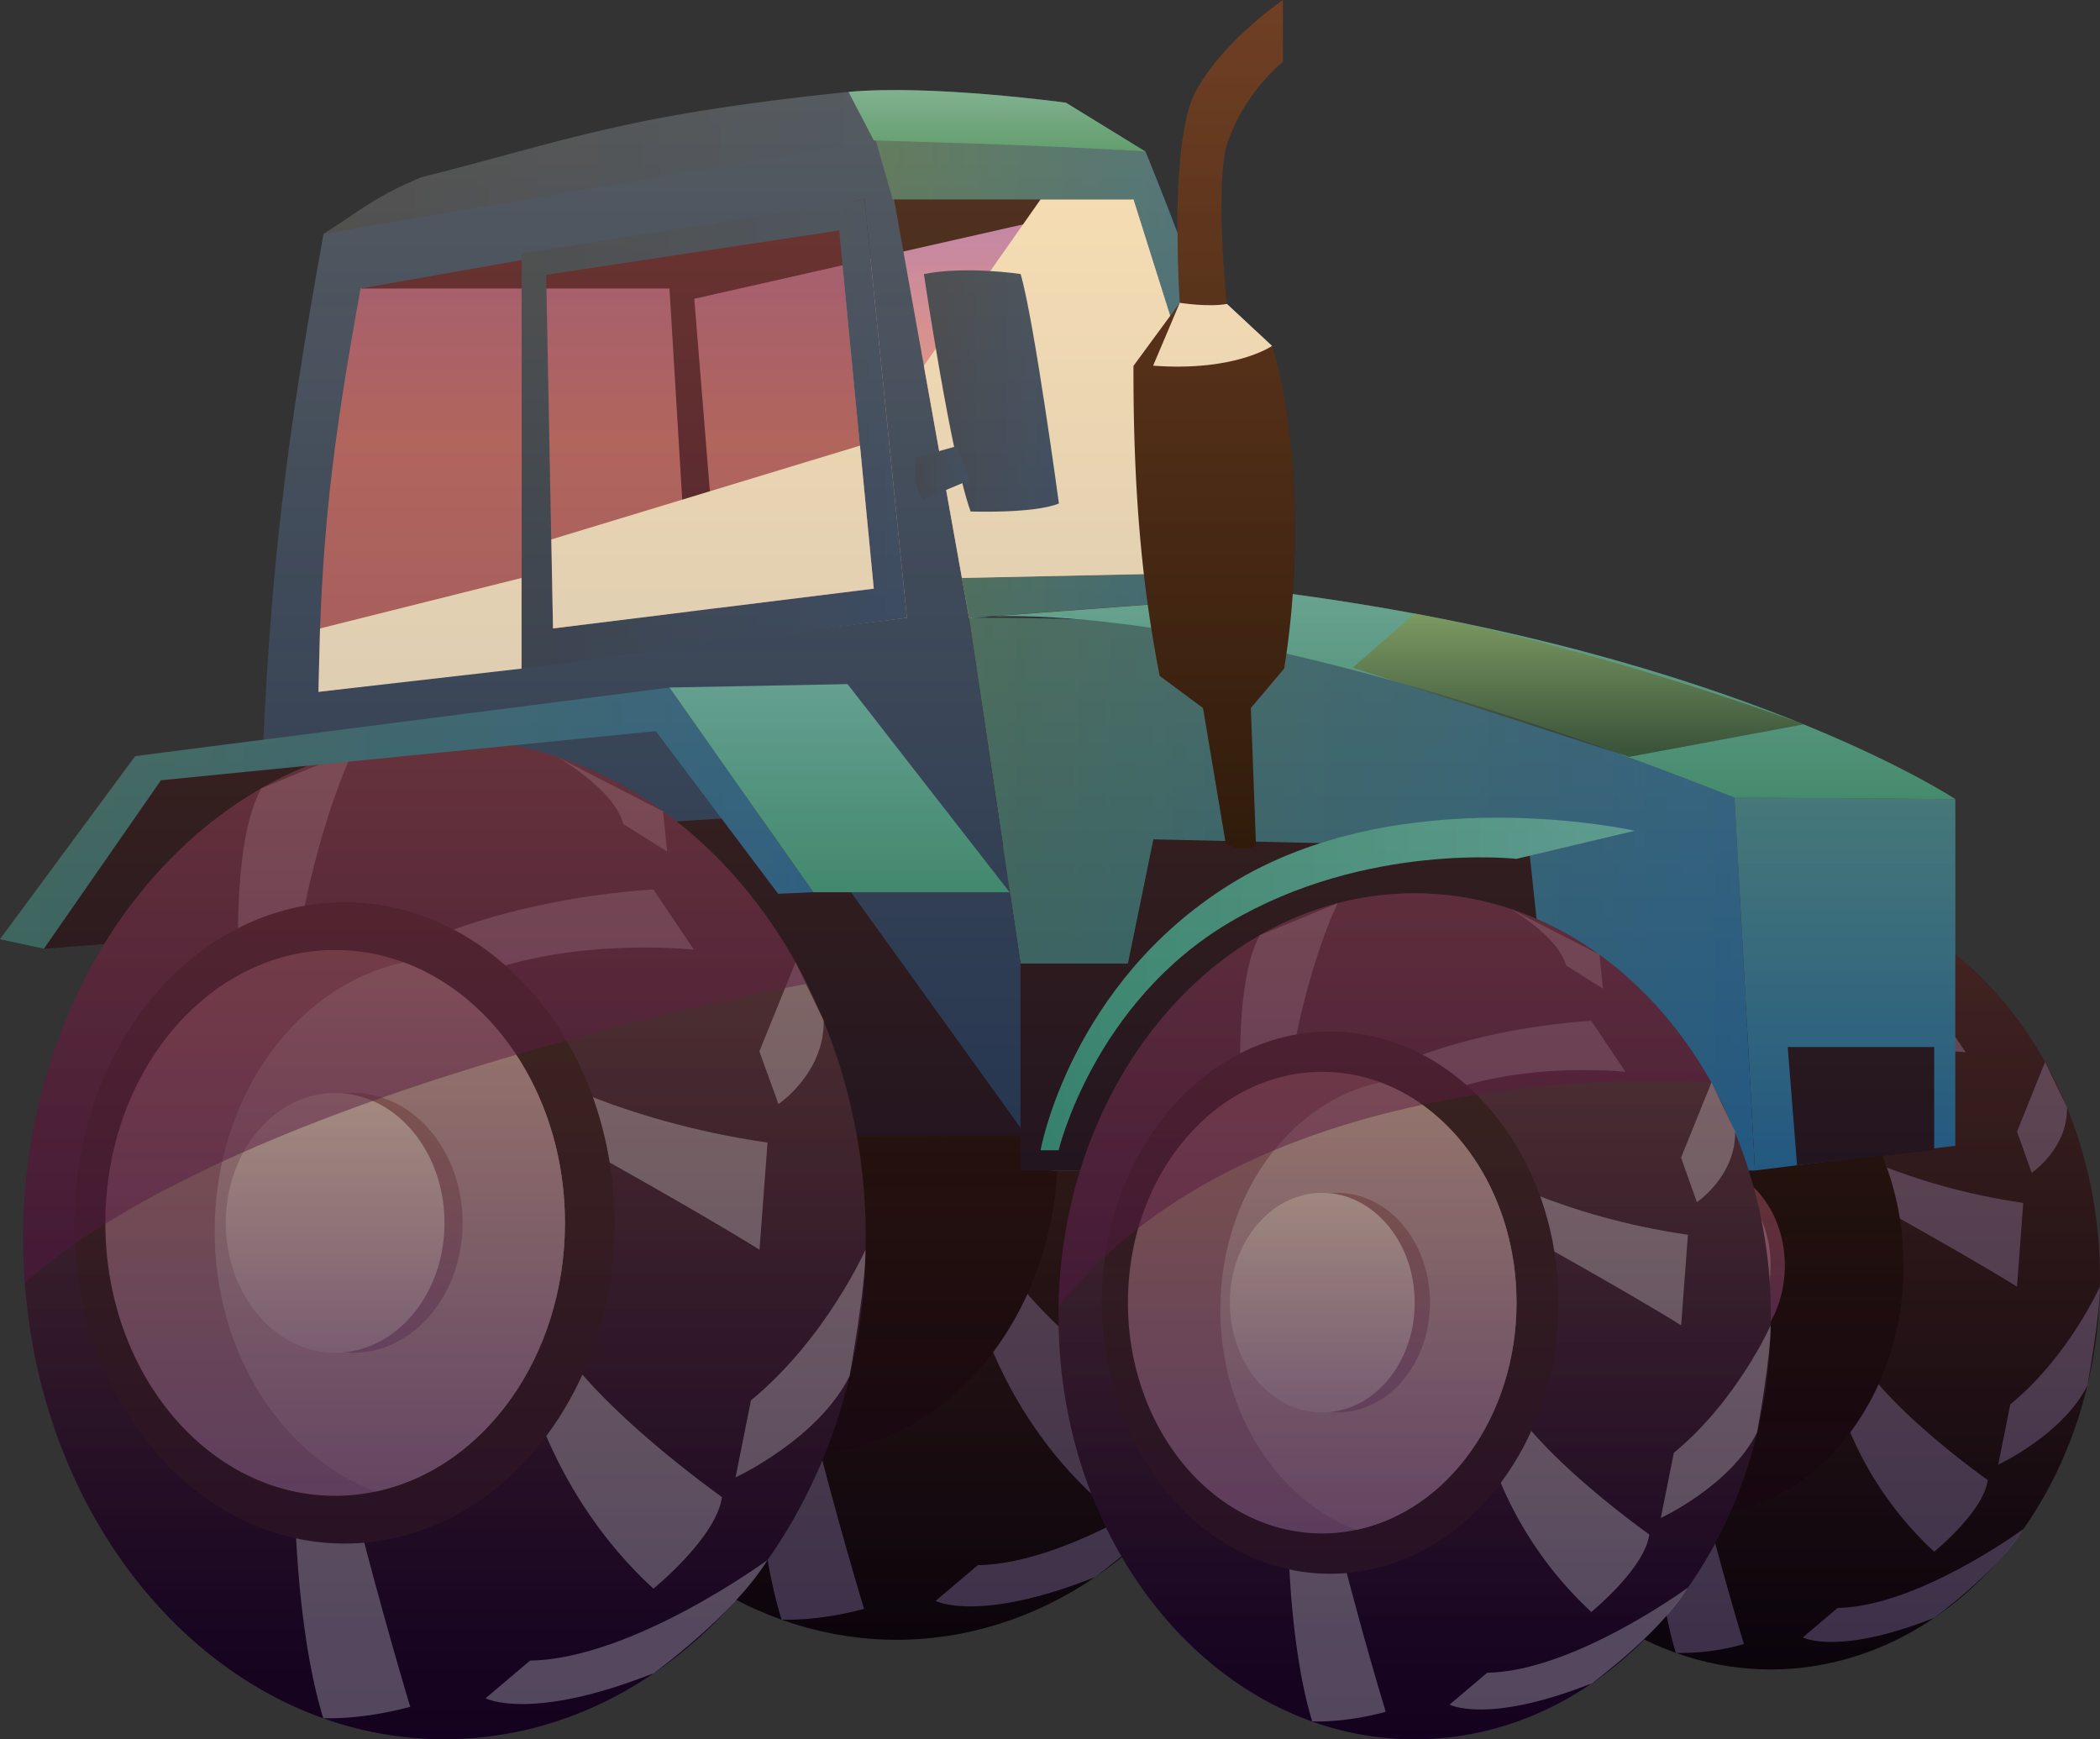 <svg xmlns="http://www.w3.org/2000/svg" xmlns:xlink="http://www.w3.org/1999/xlink" viewBox="0 0 523.32 433.37"><rect x="0" y="0" width="523.32" height="433.37" fill="#333333" stroke="none"/><defs><style>.cls-1{isolation:isolate;}.cls-2{fill:url(#Áåçûìÿííûé_ãðàäèåíò_108);}.cls-3{fill:#9d86c2;}.cls-11,.cls-24,.cls-3,.cls-40{opacity:0.5;}.cls-24,.cls-3,.cls-36{mix-blend-mode:soft-light;}.cls-4{fill:url(#Áåçûìÿííûé_ãðàäèåíò_106);}.cls-5{fill:url(#Áåçûìÿííûé_ãðàäèåíò_108-2);}.cls-6{fill:url(#Áåçûìÿííûé_ãðàäèåíò_106-2);}.cls-7{fill:url(#Áåçûìÿííûé_ãðàäèåíò_104);}.cls-8{fill:url(#Áåçûìÿííûé_ãðàäèåíò_103);}.cls-9{fill:#120a2c;}.cls-10{fill:url(#Áåçûìÿííûé_ãðàäèåíò_113);}.cls-11{fill:#5e135e;mix-blend-mode:multiply;}.cls-12{fill:url(#Áåçûìÿííûé_ãðàäèåíò_470);}.cls-13{fill:url(#Áåçûìÿííûé_ãðàäèåíò_484);}.cls-14{fill:url(#Áåçûìÿííûé_ãðàäèåíò_461);}.cls-15{fill:url(#Áåçûìÿííûé_ãðàäèåíò_479);}.cls-16{fill:url(#Áåçûìÿííûé_ãðàäèåíò_470-2);}.cls-17{fill:url(#Áåçûìÿííûé_ãðàäèåíò_479-2);}.cls-18{fill:url(#Áåçûìÿííûé_ãðàäèåíò_461-2);}.cls-19{fill:url(#Áåçûìÿííûé_ãðàäèåíò_108-3);}.cls-20{fill:url(#Áåçûìÿííûé_ãðàäèåíò_479-3);}.cls-21{fill:url(#Áåçûìÿííûé_ãðàäèåíò_470-3);}.cls-22{fill:url(#Áåçûìÿííûé_ãðàäèåíò_461-3);}.cls-23{fill:url(#Áåçûìÿííûé_ãðàäèåíò_310);}.cls-24{fill:#d0c7de;}.cls-25{fill:url(#Áåçûìÿííûé_ãðàäèåíò_72);}.cls-26{fill:url(#Áåçûìÿííûé_ãðàäèåíò_48);}.cls-27{fill:url(#Áåçûìÿííûé_ãðàäèåíò_49);}.cls-28{fill:url(#Áåçûìÿííûé_ãðàäèåíò_48-2);}.cls-29{fill:url(#Áåçûìÿííûé_ãðàäèåíò_11);}.cls-30{fill:url(#Áåçûìÿííûé_ãðàäèåíò_310-2);}.cls-31{fill:url(#Áåçûìÿííûé_ãðàäèåíò_72-2);}.cls-32{fill:url(#Áåçûìÿííûé_ãðàäèåíò_48-3);}.cls-33{fill:url(#Áåçûìÿííûé_ãðàäèåíò_49-2);}.cls-34{fill:url(#Áåçûìÿííûé_ãðàäèåíò_48-4);}.cls-35{fill:url(#Áåçûìÿííûé_ãðàäèåíò_11-2);}.cls-36{fill:#fff;}.cls-37{fill:url(#Áåçûìÿííûé_ãðàäèåíò_108-4);}.cls-38{fill:url(#Áåçûìÿííûé_ãðàäèåíò_470-4);}.cls-39{fill:url(#Áåçûìÿííûé_ãðàäèåíò_461-4);}.cls-40,.cls-43{mix-blend-mode:screen;}.cls-40{fill:url(#Áåçûìÿííûé_ãðàäèåíò_450);}.cls-41{fill:url(#Áåçûìÿííûé_ãðàäèåíò_479-4);}.cls-42{fill:url(#Áåçûìÿííûé_ãðàäèåíò_479-5);}.cls-43{opacity:0.3;fill:url(#Áåçûìÿííûé_ãðàäèåíò_509);}</style><linearGradient id="Áåçûìÿííûé_ãðàäèåíò_108" x1="223.44" y1="408.58" x2="223.44" y2="172.14" gradientUnits="userSpaceOnUse"><stop offset="0" stop-color="#100610"/><stop offset="1" stop-color="#331733"/></linearGradient><linearGradient id="Áåçûìÿííûé_ãðàäèåíò_106" x1="199.8" y1="362.35" x2="199.8" y2="210.77" gradientUnits="userSpaceOnUse"><stop offset="0" stop-color="#180518"/><stop offset="1" stop-color="#100610"/></linearGradient><linearGradient id="Áåçûìÿííûé_ãðàäèåíò_108-2" x1="441.25" y1="415.97" x2="441.25" y2="221.05" xlink:href="#Áåçûìÿííûé_ãðàäèåíò_108"/><linearGradient id="Áåçûìÿííûé_ãðàäèåíò_106-2" x1="421.77" y1="377.85" x2="421.77" y2="252.9" xlink:href="#Áåçûìÿííûé_ãðàäèåíò_106"/><linearGradient id="Áåçûìÿííûé_ãðàäèåíò_104" x1="423.47" y1="340.67" x2="423.47" y2="290.08" gradientUnits="userSpaceOnUse"><stop offset="0" stop-color="#5f2b69"/><stop offset="1" stop-color="#733549"/></linearGradient><linearGradient id="Áåçûìÿííûé_ãðàäèåíò_103" x1="419.95" y1="340.67" x2="419.95" y2="290.08" gradientUnits="userSpaceOnUse"><stop offset="0" stop-color="#7c4985"/><stop offset="1" stop-color="#ab7485"/></linearGradient><linearGradient id="Áåçûìÿííûé_ãðàäèåíò_113" x1="197.96" y1="178.99" x2="197.96" y2="42.05" gradientUnits="userSpaceOnUse"><stop offset="0.5" stop-color="#ffacac"/><stop offset="1" stop-color="#a97dfc"/></linearGradient><linearGradient id="Áåçûìÿííûé_ãðàäèåíò_470" x1="241.5" y1="222.79" x2="437.34" y2="222.79" gradientUnits="userSpaceOnUse"><stop offset="0" stop-color="#2c7487"/><stop offset="1" stop-color="#136ab8"/></linearGradient><linearGradient id="Áåçûìÿííûé_ãðàäèåíò_484" x1="459.74" y1="291.66" x2="459.74" y2="198.65" gradientUnits="userSpaceOnUse"><stop offset="0" stop-color="#136ab8"/><stop offset="1" stop-color="#2c89ad"/></linearGradient><linearGradient id="Áåçûìÿííûé_ãðàäèåíò_461" x1="364.38" y1="199.13" x2="364.38" y2="147.95" gradientUnits="userSpaceOnUse"><stop offset="0" stop-color="#2ca49d"/><stop offset="1" stop-color="#51bdce"/></linearGradient><linearGradient id="Áåçûìÿííûé_ãðàäèåíò_479" x1="163.38" y1="291.67" x2="163.38" y2="33.28" gradientUnits="userSpaceOnUse"><stop offset="0" stop-color="#163972"/><stop offset="1" stop-color="#13428b"/></linearGradient><linearGradient id="Áåçûìÿííûé_ãðàäèåíò_470-2" x1="217.76" y1="91.12" x2="321.93" y2="91.12" xlink:href="#Áåçûìÿííûé_ãðàäèåíò_470"/><linearGradient id="Áåçûìÿííûé_ãðàäèåíò_479-2" x1="80.64" y1="40.57" x2="217.76" y2="40.57" xlink:href="#Áåçûìÿííûé_ãðàäèåíò_479"/><linearGradient id="Áåçûìÿííûé_ãðàäèåíò_461-2" x1="248.44" y1="37.76" x2="248.44" y2="22.42" xlink:href="#Áåçûìÿííûé_ãðàäèåíò_461"/><linearGradient id="Áåçûìÿííûé_ãðàäèåíò_108-3" x1="311.82" y1="125.26" x2="311.82" y2="111.98" xlink:href="#Áåçûìÿííûé_ãðàäèåíò_108"/><linearGradient id="Áåçûìÿííûé_ãðàäèåíò_479-3" x1="129.97" y1="108.14" x2="225.97" y2="108.14" xlink:href="#Áåçûìÿííûé_ãðàäèåíò_479"/><linearGradient id="Áåçûìÿííûé_ãðàäèåíò_470-3" x1="239.71" y1="148.18" x2="321.93" y2="148.18" xlink:href="#Áåçûìÿííûé_ãðàäèåíò_470"/><linearGradient id="Áåçûìÿííûé_ãðàäèåíò_461-3" x1="259.31" y1="245.16" x2="407.37" y2="245.16" xlink:href="#Áåçûìÿííûé_ãðàäèåíò_461"/><linearGradient id="Áåçûìÿííûé_ãðàäèåíò_310" x1="110.77" y1="433.37" x2="110.77" y2="184.07" gradientUnits="userSpaceOnUse"><stop offset="0" stop-color="#1d022c"/><stop offset="1" stop-color="#4f344f"/></linearGradient><linearGradient id="Áåçûìÿííûé_ãðàäèåíò_72" x1="85.85" y1="384.62" x2="85.85" y2="224.8" gradientUnits="userSpaceOnUse"><stop offset="0" stop-color="#341534"/><stop offset="1" stop-color="#2c1b2c"/></linearGradient><linearGradient id="Áåçûìÿííûé_ãðàäèåíò_48" x1="83.52" y1="372.72" x2="83.52" y2="236.7" gradientUnits="userSpaceOnUse"><stop offset="0" stop-color="#7d5285"/><stop offset="1" stop-color="#8f606f"/></linearGradient><linearGradient id="Áåçûìÿííûé_ãðàäèåíò_49" x1="97.14" y1="371.64" x2="97.14" y2="239.8" gradientUnits="userSpaceOnUse"><stop offset="0" stop-color="#865e8d"/><stop offset="1" stop-color="#b2929c"/></linearGradient><linearGradient id="Áåçûìÿííûé_ãðàäèåíò_48-2" x1="88.03" y1="337.07" x2="88.03" y2="272.35" xlink:href="#Áåçûìÿííûé_ãðàäèåíò_48"/><linearGradient id="Áåçûìÿííûé_ãðàäèåíò_11" x1="83.52" y1="337.07" x2="83.52" y2="272.35" gradientUnits="userSpaceOnUse"><stop offset="0" stop-color="#9b7aa1"/><stop offset="1" stop-color="#c7b0b7"/></linearGradient><linearGradient id="Áåçûìÿííûé_ãðàäèåíò_310-2" x1="352.53" y1="433.37" x2="352.53" y2="222.57" xlink:href="#Áåçûìÿííûé_ãðàäèåíò_310"/><linearGradient id="Áåçûìÿííûé_ãðàäèåíò_72-2" x1="331.47" y1="392.15" x2="331.47" y2="257.02" xlink:href="#Áåçûìÿííûé_ãðàäèåíò_72"/><linearGradient id="Áåçûìÿííûé_ãðàäèåíò_48-3" x1="329.5" y1="382.09" x2="329.5" y2="267.08" xlink:href="#Áåçûìÿííûé_ãðàäèåíò_48"/><linearGradient id="Áåçûìÿííûé_ãðàäèåíò_49-2" x1="341.01" y1="381.18" x2="341.01" y2="269.7" xlink:href="#Áåçûìÿííûé_ãðàäèåíò_49"/><linearGradient id="Áåçûìÿííûé_ãðàäèåíò_48-4" x1="333.32" y1="351.94" x2="333.32" y2="297.23" xlink:href="#Áåçûìÿííûé_ãðàäèåíò_48"/><linearGradient id="Áåçûìÿííûé_ãðàäèåíò_11-2" x1="329.5" y1="351.94" x2="329.5" y2="297.23" xlink:href="#Áåçûìÿííûé_ãðàäèåíò_11"/><linearGradient id="Áåçûìÿííûé_ãðàäèåíò_108-4" x1="302.58" y1="211.43" x2="302.58" y2="0" xlink:href="#Áåçûìÿííûé_ãðàäèåíò_108"/><linearGradient id="Áåçûìÿííûé_ãðàäèåíò_470-4" x1="0" y1="203.84" x2="202.67" y2="203.84" xlink:href="#Áåçûìÿííûé_ãðàäèåíò_470"/><linearGradient id="Áåçûìÿííûé_ãðàäèåíò_461-4" x1="209.22" y1="222.32" x2="209.22" y2="170.46" xlink:href="#Áåçûìÿííûé_ãðàäèåíò_461"/><linearGradient id="Áåçûìÿííûé_ãðàäèåíò_450" x1="393.3" y1="188.59" x2="393.3" y2="152.85" gradientUnits="userSpaceOnUse"><stop offset="0.06"/><stop offset="1" stop-color="#8da94f"/></linearGradient><linearGradient id="Áåçûìÿííûé_ãðàäèåíò_479-4" x1="230.23" y1="97.43" x2="263.84" y2="97.43" xlink:href="#Áåçûìÿííûé_ãðàäèåíò_479"/><linearGradient id="Áåçûìÿííûé_ãðàäèåíò_479-5" x1="228.05" y1="117.68" x2="241.5" y2="117.68" xlink:href="#Áåçûìÿííûé_ãðàäèåíò_479"/><linearGradient id="Áåçûìÿííûé_ãðàäèåíò_509" x1="261.66" y1="433.37" x2="261.66" gradientUnits="userSpaceOnUse"><stop offset="0.06"/><stop offset="1" stop-color="#fe9f00"/></linearGradient></defs><g class="cls-1"><g id="Layer_2" data-name="Layer 2"><g id="Layer_1-2" data-name="Layer 1"><ellipse class="cls-2" cx="223.44" cy="290.36" rx="99.55" ry="118.22"/><path class="cls-3" d="M210.51,223.88s22.33-13.39,62.3-16.09l9.58,14.26s-32.75-3.64-57,8.5Z"/><path class="cls-3" d="M188,350s-.05,31.54,6.76,53.56c0,0,8.42.56,20.56-2.67,0,0-6.68-21.87-13.66-49.59Z"/><path class="cls-3" d="M174.9,228s-2-31,5.24-44.08l21.76-9s-8.53,16.89-13.63,48.1Z"/><path class="cls-3" d="M241.88,249.19s22.17,13.23,57.91,18.39l-1.89,25.31s-13.47-8.53-49.23-28.3Z"/><path class="cls-3" d="M242.62,322.62s5.91,28.12,30.19,50.38c0,0,15-12.15,16.19-21.66,0,0-32.73-23.11-41.06-40.58Z"/><ellipse class="cls-4" cx="199.8" cy="286.56" rx="63.82" ry="75.79"/><path class="cls-3" d="M299.79,366.21S268,389.59,243.67,390l-10.52,8.9s10.52,5.61,39.66-5.89C272.81,393,291.78,379.3,299.79,366.21Z"/><path class="cls-3" d="M323,292.89s-9.33,21-27.08,35.6l-3.64,18.21s19.5-9,26.95-23.94C319.18,322.76,323,301.44,323,292.89Z"/><path class="cls-3" d="M306.4,225l-8.5,21,4.43,12.44s10.92-7.35,10.68-19.76Z"/><path class="cls-3" d="M250.05,176.42s13.45,7.59,15.68,15.89L276,198.78l-1-9.51Z"/><ellipse class="cls-5" cx="441.25" cy="318.51" rx="82.07" ry="97.46"/><path class="cls-3" d="M430.59,263.71s18.42-11,51.36-13.27l7.9,11.76s-27-3-47,7Z"/><path class="cls-3" d="M412.05,367.71s0,26,5.58,44.15a57.89,57.89,0,0,0,16.95-2.2s-5.51-18-11.27-40.88Z"/><path class="cls-3" d="M401.24,267.07s-1.68-25.53,4.32-36.34l17.94-7.38s-7,13.92-11.24,39.65Z"/><path class="cls-3" d="M456.45,284.57s18.28,10.91,47.75,15.16l-1.57,20.86s-11.1-7-40.58-23.32Z"/><path class="cls-3" d="M457.06,345.11A86.56,86.56,0,0,0,482,386.64s12.34-10,13.34-17.86c0,0-27-19-33.84-33.46Z"/><ellipse class="cls-6" cx="421.77" cy="315.38" rx="52.61" ry="62.48"/><path class="cls-7" d="M444.78,315.37c0,12.46-7.57,22.81-17.55,24.9a17.39,17.39,0,0,1-3.76.4c-11.76,0-21.3-11.32-21.3-25.3s9.54-25.29,21.3-25.29a18.23,18.23,0,0,1,6.39,1.15C438.51,294.45,444.78,304,444.78,315.37Z"/><path class="cls-8" d="M441.25,315.37c0,12.46-7.57,22.81-17.55,24.9a17.37,17.37,0,0,1-3.75.4c-11.77,0-21.31-11.32-21.31-25.3s9.54-25.29,21.31-25.29a18.21,18.21,0,0,1,6.38,1.15C435,294.45,441.25,304,441.25,315.37Z"/><path class="cls-3" d="M504.2,381S478,400.31,457.93,400.65L449.26,408s8.67,4.62,32.69-4.86C482,403.13,497.59,391.83,504.2,381Z"/><path class="cls-3" d="M523.28,320.59s-7.69,17.34-22.32,29.35l-3,15s16.07-7.44,22.22-19.73C520.18,345.22,523.35,327.64,523.28,320.59Z"/><path class="cls-3" d="M509.64,264.62l-7,17.35,3.66,10.26s9-6.07,8.8-16.3Z"/><path class="cls-3" d="M463.19,224.58s11.09,6.26,12.92,13.1l8.51,5.34-.81-7.84Z"/><path class="cls-9" d="M40.11,219.23,27.73,240.08H70.4l63.36,43.45,126.92-.64L241.5,199.13S81.07,196.37,40.11,219.23Z"/><path class="cls-10" d="M317,142.43,282.46,42.05,163.84,69.34,85.75,66.63s-9,95.72-6.39,112.36Z"/><polygon class="cls-9" points="89.86 71.89 166.83 71.89 172.16 160 179.94 160 173.02 74.45 282.46 49.69 209.22 40.57 89.86 71.89"/><path class="cls-11" d="M217.76,146.68l-8.62-89.25L123.88,63l-34,8.92s-15,62.33-10.5,100.5l84-6.33Z"/><path class="cls-12" d="M241.5,153.93,262,291.66H437.34l-5.12-93S416.35,153.93,241.5,153.93Z"/><polygon class="cls-13" points="487.26 199.13 432.22 198.66 437.34 291.65 487.26 285.49 487.26 199.13"/><path class="cls-14" d="M487.26,199.13S432.91,163,321.93,148l-80.43,6s56.4-8.56,190.72,44.72Z"/><path class="cls-15" d="M241.49,153.94,219.86,33.28l-139.22,25c-9,50-14.42,87.66-15.85,153h0L198,202.8l64,88.87ZM79.36,172.39c.56-38.26,3.44-61.67,10.5-100.5l125.57-22.2L226,153.93Z"/><path class="cls-16" d="M217.76,33.29l67.69,4.47A841.13,841.13,0,0,1,321.93,148l-8.18,1L282.46,49.69h-60Z"/><polygon class="cls-9" points="254.3 240.08 281.08 240.08 287.42 209.14 381.02 211.25 389.56 291.65 254.3 291.65 254.3 240.08"/><path class="cls-17" d="M80.64,58.24C89.4,52.76,93.39,49,105,44.18c36.8-9.3,50.74-15.54,106.48-21.28L217.76,35Z"/><path class="cls-18" d="M285.45,37.76,265.64,25.59S232.17,21,211.44,22.9L217.76,35S259.78,36.07,285.45,37.76Z"/><path class="cls-19" d="M305.36,114.88s-1.32,7.54,1.91,10.38l11.27-4.68-2.78-8.6Z"/><path class="cls-20" d="M215.43,49.69,130,63.15V166.6l96-12.67ZM136.11,68.48l73-11.05,8.62,89.25-79.94,9.91Z"/><polygon class="cls-9" points="10.96 236.37 74.8 231.42 97.14 184.07 33.71 188.41 10.96 236.37"/><polygon class="cls-21" points="239.71 144.01 317.01 142.43 321.93 147.95 241.49 153.94 239.71 144.01"/><path class="cls-22" d="M407.37,207l-29.46,7s-37.55-4.24-71.47,15.81-42.63,56.8-42.63,56.8h-4.5s7.36-41.39,47.13-66.2C349,193.85,407.37,207,407.37,207Z"/><path class="cls-23" d="M215.74,308.72c0,68.84-47,124.65-105,124.65-54.88,0-99.92-50-104.55-113.75-.28-3.61-.41-7.24-.41-10.9,0-68.84,47-124.65,105-124.65,38.4,0,72,24.5,90.3,61.06A142.1,142.1,0,0,1,215.74,308.72Z"/><path class="cls-24" d="M97.14,238.63s23.55-14.12,65.68-17l10.1,15s-34.53-3.84-60.13,9Z"/><path class="cls-24" d="M73.42,371.64s0,33.26,7.13,56.47c0,0,8.88.6,21.68-2.82,0,0-7-23.05-14.4-52.27Z"/><path class="cls-24" d="M59.6,242.92s-2.16-32.64,5.52-46.47L88.06,187s-9,17.81-14.37,50.71Z"/><path class="cls-24" d="M130.21,265.31s23.38,13.95,61.06,19.39l-2,26.69s-14.2-9-51.9-29.84Z"/><path class="cls-24" d="M131,342.74s6.23,29.65,31.83,53.11c0,0,15.79-12.81,17.07-22.83,0,0-34.51-24.37-43.28-42.79Z"/><ellipse class="cls-25" cx="85.85" cy="304.71" rx="67.29" ry="79.91"/><path class="cls-26" d="M140.79,304.7c0,33.48-20.35,61.31-47.18,66.94a47,47,0,0,1-10.09,1.08c-31.62,0-57.27-30.44-57.27-68s25.65-68,57.27-68a48.77,48.77,0,0,1,17.15,3.1C123.94,248.45,140.79,274.23,140.79,304.7Z"/><path class="cls-27" d="M140.79,304.7c0,33.48-20.35,61.31-47.18,66.94C70.36,363,53.49,337.21,53.49,306.75c0-33.49,20.38-61.32,47.18-66.95C123.94,248.45,140.79,274.23,140.79,304.7Z"/><path class="cls-28" d="M115.28,304.71c0,15.93-9.68,29.17-22.45,31.85a22.48,22.48,0,0,1-4.8.51c-15,0-27.24-14.48-27.24-32.36S73,272.35,88,272.35a23.24,23.24,0,0,1,8.16,1.48C107.27,277.94,115.28,290.21,115.28,304.71Z"/><path class="cls-29" d="M110.77,304.71c0,15.93-9.69,29.17-22.45,31.85a22.54,22.54,0,0,1-4.8.51c-15,0-27.25-14.48-27.25-32.36s12.21-32.36,27.25-32.36a23.24,23.24,0,0,1,8.16,1.48C102.75,277.94,110.77,290.21,110.77,304.71Z"/><path class="cls-24" d="M191.27,388.69s-33.57,24.66-59.17,25.08L121,423.16s11.09,5.92,41.81-6.21C162.82,417,182.82,402.49,191.27,388.69Z"/><path class="cls-24" d="M215.68,311.39s-9.83,22.17-28.54,37.53l-3.84,19.2s20.56-9.52,28.41-25.24C211.71,342.88,215.77,320.4,215.68,311.39Z"/><path class="cls-24" d="M198.24,239.8l-9,22.18L194,275.1s11.51-7.75,11.26-20.83Z"/><path class="cls-24" d="M138.82,188.59s14.19,8,16.53,16.75l10.89,6.83-1-10Z"/><path class="cls-30" d="M441.28,328c0,58.22-39.73,105.4-88.73,105.4S263.79,386.19,263.79,328c0-1.08,0-2.15,0-3.23,1.43-56.7,40.6-102.17,88.71-102.17,30.87,0,58.06,18.74,73.93,47.13h0A119.74,119.74,0,0,1,441.28,328Z"/><path class="cls-24" d="M341,268.72s19.92-11.94,55.54-14.36l8.54,12.72s-29.19-3.24-50.84,7.58Z"/><path class="cls-24" d="M321,381.18s0,28.12,6,47.74c0,0,7.51.51,18.33-2.38,0,0-6-19.49-12.18-44.2Z"/><path class="cls-24" d="M309.27,272.34s-1.82-27.6,4.67-39.29l19.4-8s-7.61,15.06-12.15,42.88Z"/><path class="cls-24" d="M369,291.27s19.77,11.8,51.63,16.4l-1.69,22.56s-12-7.6-43.88-25.23Z"/><path class="cls-24" d="M369.64,356.74a93.64,93.64,0,0,0,26.91,44.91S409.9,390.81,411,382.34c0,0-29.18-20.6-36.59-36.18Z"/><ellipse class="cls-31" cx="331.47" cy="324.58" rx="56.89" ry="67.56"/><path class="cls-32" d="M377.92,324.57c0,28.32-17.21,51.85-39.89,56.61a40.3,40.3,0,0,1-8.53.91c-26.73,0-48.42-25.74-48.42-57.52s21.69-57.49,48.42-57.49A41.22,41.22,0,0,1,344,269.7C363.68,277,377.92,298.82,377.92,324.57Z"/><path class="cls-33" d="M377.92,324.57c0,28.32-17.21,51.85-39.89,56.61-19.66-7.32-33.92-29.12-33.92-54.87,0-28.32,17.23-51.85,39.89-56.61C363.68,277,377.92,298.82,377.92,324.57Z"/><path class="cls-34" d="M356.35,324.58c0,13.47-8.18,24.67-19,26.93a18.75,18.75,0,0,1-4.05.43c-12.72,0-23-12.24-23-27.36s10.32-27.35,23-27.35a19.71,19.71,0,0,1,6.9,1.24C349.58,302,356.35,312.32,356.35,324.58Z"/><path class="cls-35" d="M352.54,324.58c0,13.47-8.19,24.67-19,26.93a18.91,18.91,0,0,1-4.06.43c-12.72,0-23-12.24-23-27.36s10.32-27.35,23-27.35a19.67,19.67,0,0,1,6.9,1.24C345.76,302,352.54,312.32,352.54,324.58Z"/><path class="cls-24" d="M420.61,395.59s-28.39,20.85-50,21.21l-9.38,7.94s9.38,5,35.35-5.26C396.55,419.48,413.46,407.26,420.61,395.59Z"/><path class="cls-24" d="M441.25,330.23S432.93,349,417.12,362l-3.25,16.24s17.38-8.05,24-21.34C437.89,356.86,441.32,337.85,441.25,330.23Z"/><path class="cls-24" d="M426.5,269.7l-7.58,18.76,3.95,11.09s9.73-6.56,9.52-17.62Z"/><path class="cls-24" d="M376.26,226.4s12,6.77,14,14.17l9.2,5.77-.87-8.49Z"/><polygon class="cls-36" points="259.31 49.69 230.23 91.12 239.71 144.01 311.7 142.43 282.46 49.69 259.31 49.69"/><polygon class="cls-36" points="214.31 111.04 137.39 134.41 137.82 156.59 217.75 146.68 214.31 111.04"/><polygon class="cls-36" points="129.97 144.01 79.76 156.59 79.36 172.39 129.97 166.6 129.97 144.01"/><path class="cls-37" d="M305.46,210.22l-5.67-33.8-10.79-8c-4.54-23-6.61-46.93-6.54-77.25L294,75.45s-2.75-39.9,4-52.55S319.69,0,319.69,0V15.36a47.71,47.71,0,0,0-13.76,20c-3.35,9.77-.22,40.37-.22,40.37L317,86.19c6,19.53,7.69,52.05,3,80.41l-8.29,9.82L313,210.77A8.28,8.28,0,0,1,305.46,210.22Z"/><path class="cls-36" d="M294,75.45s7.06,1.14,11.75.28L317,86.19s-9.16,6.45-29.64,4.93Z"/><polygon class="cls-9" points="447.83 290.36 445.5 260.89 482 260.89 482 286.56 447.83 290.36"/><path class="cls-11" d="M426.48,269.7c-2.15-.18-111.46-8.24-162.64,55.73v-.69c1.43-56.7,40.6-102.17,88.71-102.17C383.42,222.57,410.61,241.31,426.48,269.7Z"/><path class="cls-11" d="M201.07,245.13l0,0S61.34,270.83,6.22,319.62c-.28-3.61-.41-7.24-.41-10.9,0-68.84,47-124.65,105-124.65C149.17,184.07,182.76,208.57,201.07,245.13Z"/><polygon class="cls-38" points="0 234.03 33.71 188.41 166.83 171.31 202.67 222.32 193.91 222.7 163.42 182.18 40.11 194.42 10.96 236.37 0 234.03"/><polygon class="cls-39" points="166.83 171.31 211.21 170.46 251.6 222.32 202.67 222.32 166.83 171.31"/><path class="cls-40" d="M352.53,152.85,337.1,166.37,406,188.59l43.49-8.1S401.21,162.34,352.53,152.85Z"/><path class="cls-41" d="M230.23,68.29s6.87,46.1,11.65,59.16c0,0,15.86.57,22-2,0,0-6.17-45.7-9.54-57.17C254.3,68.29,240.76,66.19,230.23,68.29Z"/><path class="cls-42" d="M228.32,114s-1.32,7.54,1.91,10.38l11.27-4.69-2.79-8.6Z"/><path class="cls-43" d="M523.28,320.59v0c0-.7.05-1.39.05-2.1A112.25,112.25,0,0,0,515.09,276v0l-.05-.1a104.87,104.87,0,0,0-5.29-11l-.11-.23v0a92,92,0,0,0-22.36-26.83V199.13s-12.54-8.33-37.78-18.64h0l-.06,0c-22.18-9.06-54.19-19.64-96.21-27.49l-.69-.13h0q-14.41-2.67-30.39-4.87c1.62-23.07-.43-46.44-5.13-61.79l-11.3-10.45s-3.13-30.61.22-40.38a47.71,47.71,0,0,1,13.76-20V0s-15,10.24-21.76,22.9c-3.78,7.1-4.56,22.8-4.53,35.2-2.52-6.66-5.14-13.4-7.95-20.34L265.64,25.59S232.17,21,211.44,22.9c-55.74,5.74-69.68,12-106.48,21.28C93.39,49,89.4,52.76,80.64,58.24c-7.71,42.69-12.75,76.44-15,126.06l-32,4.11L0,234l11,2.34L26,235.2c-12.7,20.62-20.21,46-20.21,73.52,0,3.66.13,7.29.41,10.9C10,371.14,40.13,413.7,80.55,428.11h0a89.62,89.62,0,0,0,30.2,5.26,92.06,92.06,0,0,0,52-16.42h0l.07-.05A108.54,108.54,0,0,0,182,400.27l1.53-1.61a89.31,89.31,0,0,0,11.26,4.93h0a85,85,0,0,0,28.62,5A87.31,87.31,0,0,0,272.79,393h0l.08-.06c2.29-1.56,4.53-3.21,6.7-5,11.31,19.36,28,34,47.4,40.93h0a76,76,0,0,0,25.52,4.44,77.88,77.88,0,0,0,44-13.88h0l.1-.07a91.1,91.1,0,0,0,13.1-10.89,75.41,75.41,0,0,0,7.87,3.33h0A70.12,70.12,0,0,0,441.25,416a72,72,0,0,0,40.69-12.84h0l.07-.05a84.7,84.7,0,0,0,14.88-13,54.85,54.85,0,0,0,7.3-9.08l0,0a104.26,104.26,0,0,0,16-35.81l0,0,0-.12a114.52,114.52,0,0,0,3-22.58C523.26,321.83,523.29,321.17,523.28,320.59ZM242.89,153.83l4.4-.33a182.53,182.53,0,0,1,23.12.87q-13.35-.41-28.18-.44Zm-1.37.21,3.09,20.8h0l-3.09-20.79Z"/></g></g></g></svg>